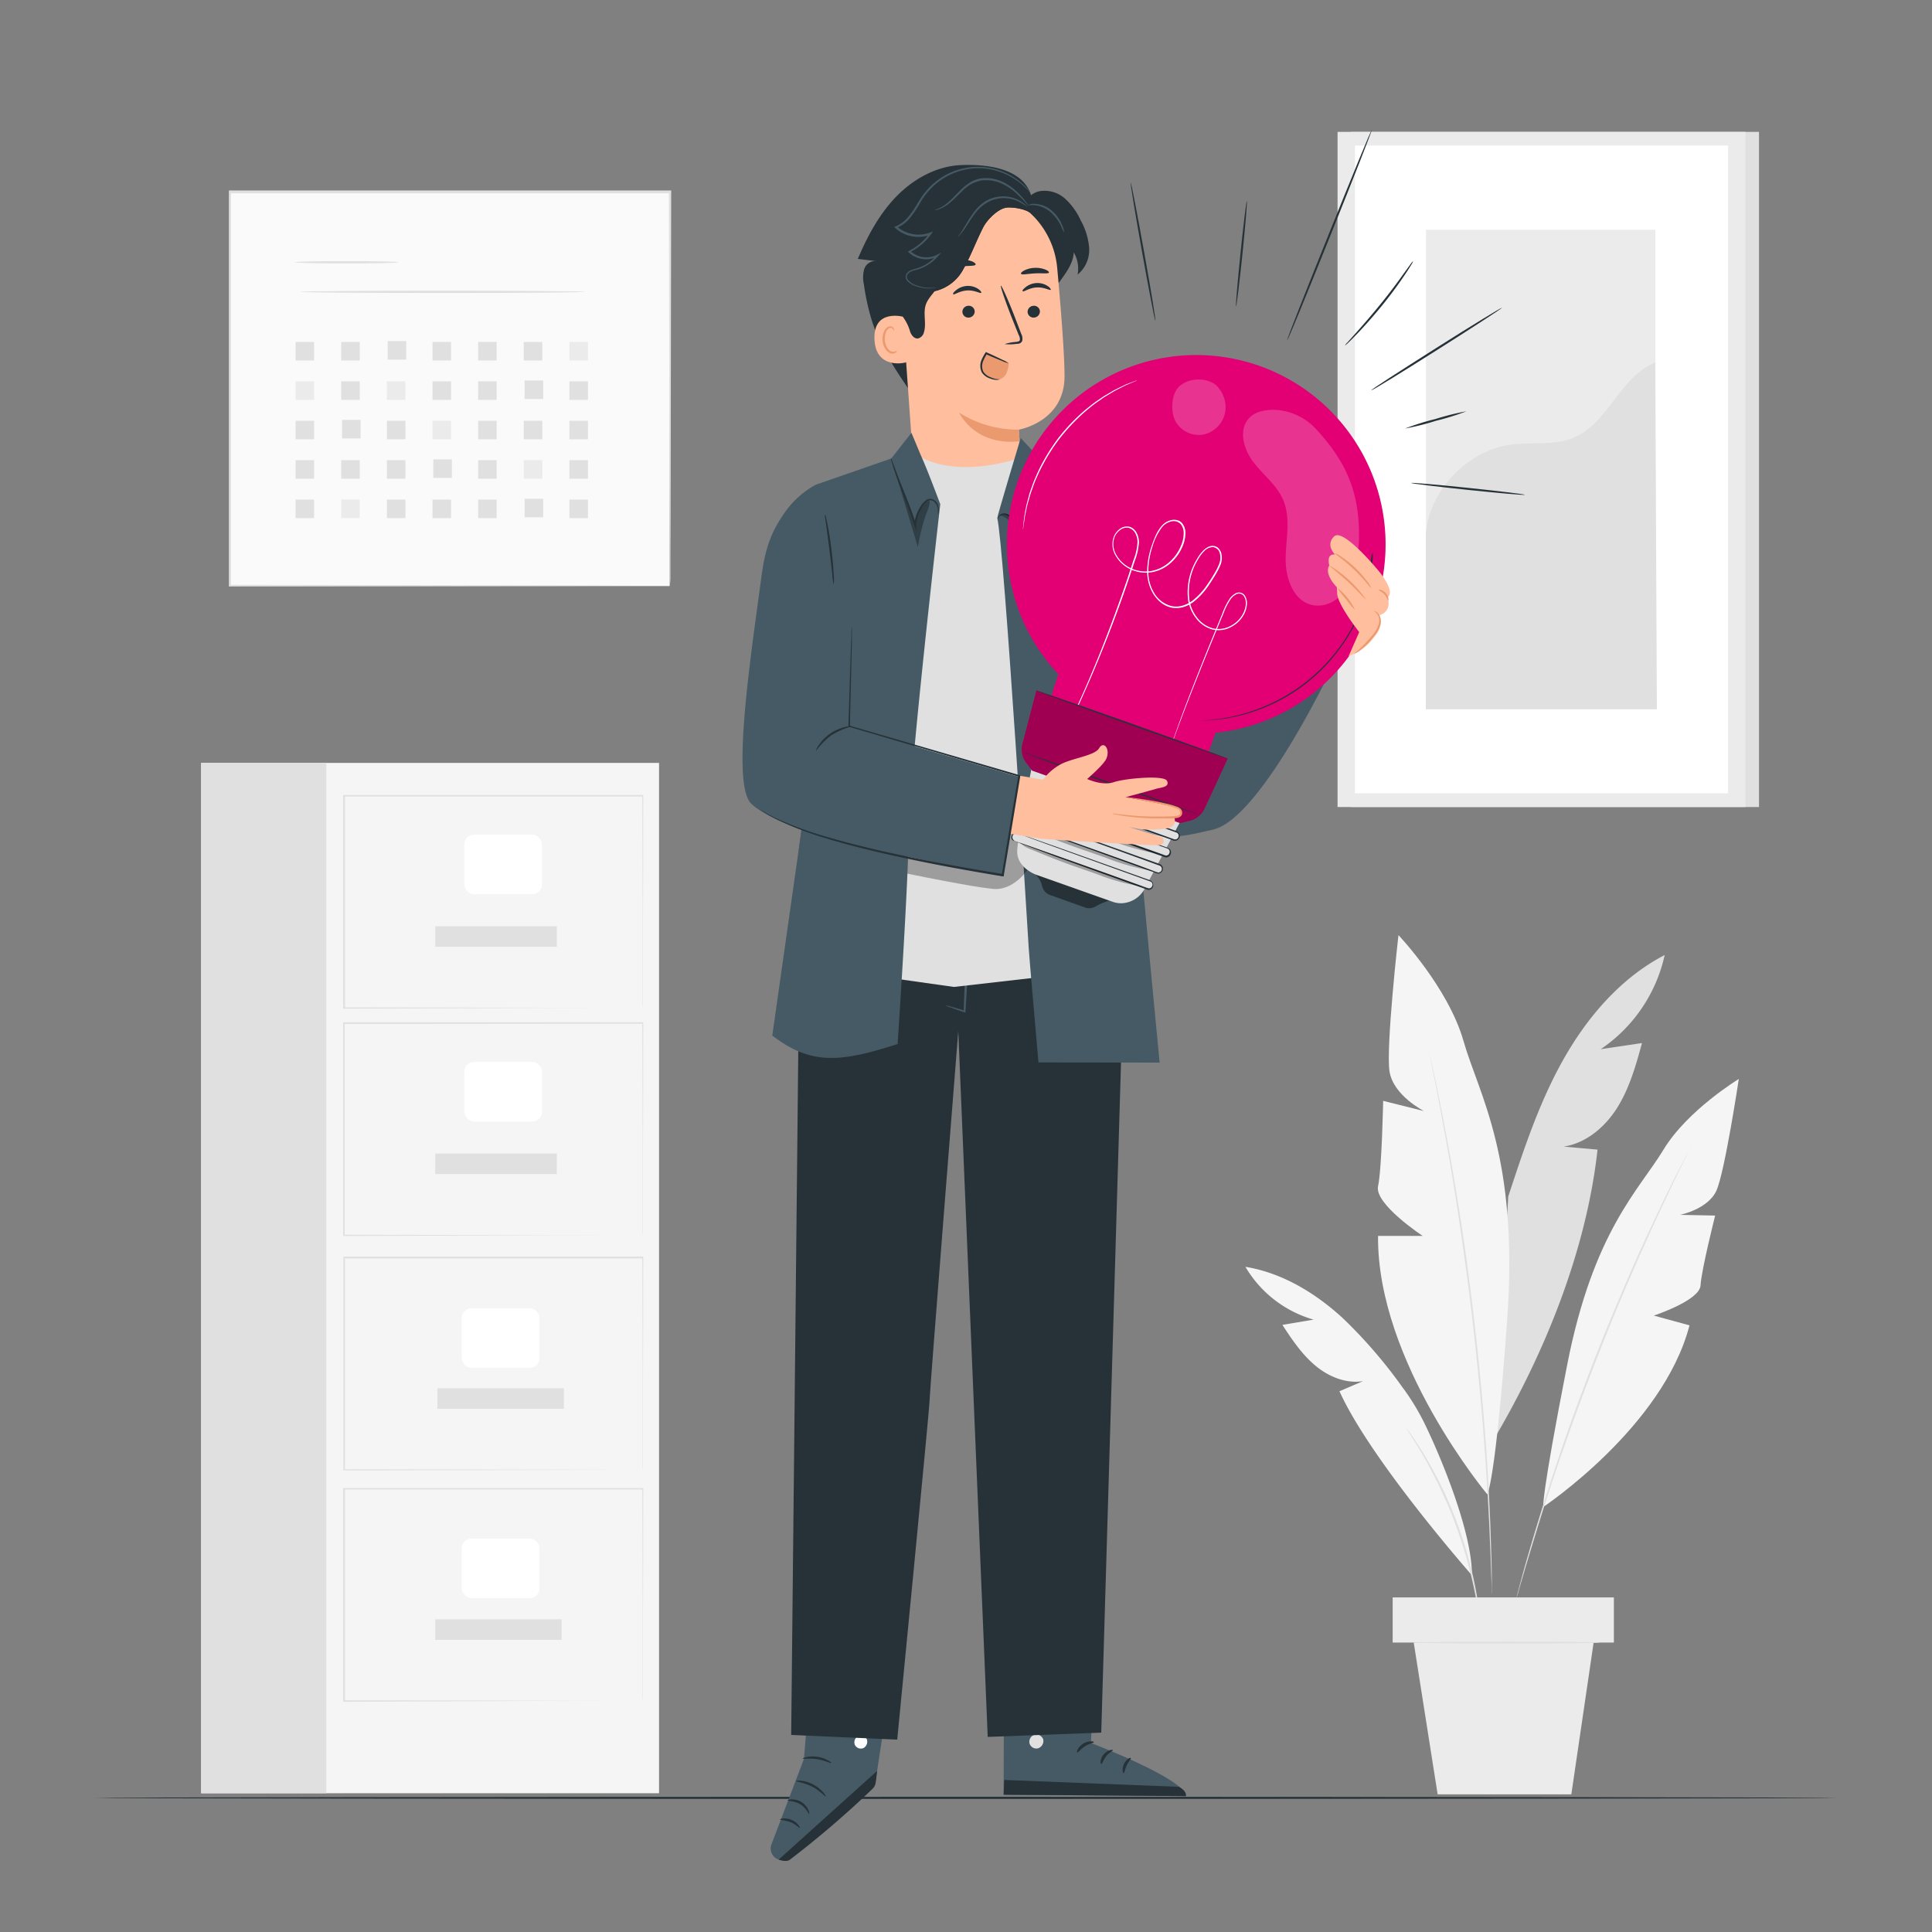 <svg xmlns="http://www.w3.org/2000/svg" viewBox="0 0 500 500"><rect x="0" y="0" width="500" height="500" fill="#808080" stroke="none"/><g id="freepik--background-complete--inject-93"><path d="M430.82,247.16c-11.32,5.87-20,16-26.24,27.07s-10.26,23.31-14.25,35.42l-3.48,62.44c13.17-22.4,23.74-48.74,26.59-74.57l-8.76-.78c5.87-.9,10.81-5.15,13.94-10.2s4.76-10.87,6.33-16.6l-10.69,1.59A39.68,39.68,0,0,0,430.82,247.16Z" style="fill:#e0e0e0"></path><path d="M384.9,386.72s-28.59-34.21-28.26-66.87h11.55S355.65,311.6,356.64,307s1.32-22.1,1.32-22.1l10.56,2.64s-7.92-4-8.91-10.23,2.31-35.3,2.31-35.3,12.87,13.53,16.83,27.39,14.35,30,11.3,72.24S384.9,386.72,384.9,386.72Z" style="fill:#f5f5f5"></path><path d="M399.39,390s31-20.63,37.85-47L428,340.47s11.89-3.89,12.1-7.82,3.78-18.06,3.78-18.06l-9.07-.19s7.23-1.45,9.4-6.27S450,279.24,450,279.24s-13.31,8.06-19.52,18.34-18.11,21-24.89,55.61S399.39,390,399.39,390Z" style="fill:#f5f5f5"></path><path d="M369.73,271.82a2.2,2.2,0,0,1,.1.36c.06.26.15.61.25,1.05.21,1,.52,2.32.91,4.06s.85,3.93,1.35,6.44,1.1,5.38,1.68,8.56c1.22,6.34,2.52,13.92,3.85,22.36s2.57,17.75,3.71,27.54,2,19.15,2.67,27.67,1.1,16.19,1.36,22.65c.16,3.23.23,6.15.31,8.71s.14,4.77.15,6.58,0,3.18.05,4.16V413a2.53,2.53,0,0,1,0,.37,2,2,0,0,1,0-.37c0-.27,0-.62-.05-1.08,0-1-.08-2.37-.14-4.15s-.12-4-.24-6.58-.21-5.48-.39-8.7c-.3-6.45-.82-14.12-1.47-22.64s-1.58-17.85-2.7-27.64-2.42-19.08-3.68-27.53-2.55-16-3.73-22.37c-.56-3.18-1.12-6-1.6-8.56s-.91-4.69-1.27-6.46-.62-3.11-.81-4.08c-.09-.44-.15-.8-.2-1.06A2,2,0,0,1,369.73,271.82Z" style="fill:#e0e0e0"></path><path d="M380.93,407.67S354.77,378,346.65,360.05l6.13-2.62c-4.44.74-9-1.17-12.44-4.07s-6-6.72-8.46-10.48l8.08-1.36a30.07,30.07,0,0,1-17.65-13.67c9.53,1.56,18.16,6.8,25.26,13.34a125.26,125.26,0,0,1,15.31,17.74,60.06,60.06,0,0,1,5.94,9.77C373.22,377.79,381,396.77,380.93,407.67Z" style="fill:#f5f5f5"></path><path d="M437.65,296.52a2.78,2.78,0,0,1-.12.3l-.41.86L435.53,301c-1.4,2.85-3.39,7-5.8,12.14s-5.18,11.31-8.17,18.19-6.1,14.53-9.23,22.61-5.92,15.85-8.38,22.94-4.52,13.54-6.19,19-3,9.83-3.88,12.88c-.44,1.5-.79,2.67-1,3.51-.12.37-.21.67-.29.91a1.2,1.2,0,0,1-.11.3,1.31,1.31,0,0,1,.06-.32l.23-.92c.23-.84.54-2,.95-3.54.81-3.07,2.08-7.49,3.72-12.93s3.68-11.88,6.09-19,5.22-14.89,8.34-23,6.3-15.71,9.28-22.61,5.82-13,8.28-18.16,4.49-9.24,6-12.07c.72-1.38,1.28-2.47,1.68-3.25.19-.34.33-.62.45-.83S437.64,296.51,437.65,296.52Z" style="fill:#e0e0e0"></path><path d="M383.15,420.39a2,2,0,0,1-.12-.54l-.26-1.58c-.1-.68-.22-1.52-.41-2.49s-.34-2.07-.6-3.28c-.47-2.43-1.14-5.3-2-8.46s-2-6.57-3.29-10.11-2.8-6.82-4.22-9.76-2.83-5.53-4.08-7.67c-.61-1.08-1.21-2-1.72-2.86s-1-1.56-1.34-2.14l-.85-1.35a1.75,1.75,0,0,1-.26-.49,2.93,2.93,0,0,1,.35.43l.93,1.3c.41.56.89,1.26,1.42,2.09s1.16,1.76,1.78,2.83c1.3,2.12,2.73,4.71,4.21,7.65s2.92,6.24,4.26,9.79,2.41,7,3.27,10.17,1.47,6.06,1.9,8.51c.24,1.22.38,2.33.53,3.31s.25,1.81.32,2.5.12,1.17.16,1.59A2.15,2.15,0,0,1,383.15,420.39Z" style="fill:#e0e0e0"></path><rect x="360.42" y="413.41" width="57.25" height="11.68" style="fill:#ebebeb"></rect><polygon points="365.87 425.09 372.06 464.37 406.66 464.37 412.43 425.09 365.87 425.09" style="fill:#ebebeb"></polygon><path d="M414.15,425.09c0,.14-10.83.26-24.18.26s-24.19-.12-24.19-.26,10.83-.26,24.19-.26S414.15,424.94,414.15,425.09Z" style="fill:#e0e0e0"></path><rect x="52.06" y="197.44" width="118.5" height="266.65" style="fill:#f5f5f5"></rect><rect x="52.06" y="197.44" width="32.4" height="266.65" style="fill:#e0e0e0"></rect><path d="M166.31,260.88s0-.35,0-1,0-1.64,0-2.91c0-2.56,0-6.3,0-11.09,0-9.56,0-23.27-.09-39.93l.17.17-77.31,0h0l.2-.2c0,19.67,0,38.33,0,54.94L89,260.7l55.73.09,15.88,0,4.23,0h0l-4.19,0-15.84.05L89,261.06h-.19v-.18c0-16.61,0-35.27,0-54.94v-.2H89l77.31,0h.16v.16c0,16.7-.06,30.45-.08,40,0,4.76,0,8.49,0,11,0,1.26,0,2.22,0,2.89S166.31,260.88,166.31,260.88Z" style="fill:#e0e0e0"></path><rect x="112.64" y="239.71" width="31.47" height="5.32" style="fill:#e0e0e0"></rect><rect x="120.16" y="216.02" width="20.11" height="15.41" rx="2.49" style="fill:#fff"></rect><path d="M166.31,319.69s0-.35,0-1,0-1.64,0-2.91c0-2.56,0-6.3,0-11.08,0-9.56,0-23.28-.09-39.93l.17.16L89,265h0l.2-.2c0,19.66,0,38.33,0,54.93l-.18-.18,55.73.09,15.88,0,4.23,0H166l-1.07,0-4.19,0-15.84.05L89,319.88h-.19v-.19c0-16.6,0-35.27,0-54.93v-.21H89l77.31,0h.16v.17c0,16.7-.06,30.44-.08,40,0,4.77,0,8.5,0,11,0,1.25,0,2.22,0,2.88S166.31,319.69,166.31,319.69Z" style="fill:#e0e0e0"></path><rect x="112.64" y="298.53" width="31.47" height="5.32" style="fill:#e0e0e0"></rect><rect x="120.16" y="274.83" width="20.11" height="15.41" rx="2.49" style="fill:#fff"></rect><path d="M166.31,380.45s0-.35,0-1,0-1.64,0-2.91c0-2.56,0-6.3,0-11.09,0-9.56,0-23.27-.09-39.93l.17.17-77.31,0h0l.2-.21c0,19.67,0,38.33,0,54.94l-.18-.18,55.73.09,15.88.05,4.23,0h0l-4.19,0-15.84.05-55.85.1h-.19v-.19c0-16.61,0-35.27,0-54.94v-.2H89l77.31,0h.16v.16c0,16.7-.06,30.45-.08,40,0,4.76,0,8.49,0,11,0,1.26,0,2.22,0,2.89S166.31,380.45,166.31,380.45Z" style="fill:#e0e0e0"></path><rect x="113.21" y="359.28" width="32.71" height="5.32" style="fill:#e0e0e0"></rect><rect x="119.51" y="338.58" width="20.11" height="15.41" rx="2.49" style="fill:#fff"></rect><path d="M166.31,440.24s0-.34,0-1,0-1.64,0-2.91c0-2.56,0-6.3,0-11.08,0-9.56,0-23.28-.09-39.93l.17.16-77.31,0h0l.2-.2c0,19.66,0,38.33,0,54.93l-.18-.18,55.73.09,15.88.05,4.23,0H166l-1.07,0-4.19,0-15.84,0L89,440.43h-.19v-.19c0-16.6,0-35.27,0-54.93v-.21H89l77.31,0h.16v.17c0,16.7-.06,30.45-.08,40,0,4.77,0,8.5,0,11.05,0,1.25,0,2.22,0,2.88S166.31,440.24,166.31,440.24Z" style="fill:#e0e0e0"></path><rect x="112.64" y="419.08" width="32.71" height="5.32" style="fill:#e0e0e0"></rect><rect x="119.51" y="398.18" width="20.11" height="15.41" rx="2.49" style="fill:#fff"></rect><rect x="59.4" y="49.77" width="113.9" height="101.9" style="fill:#fafafa"></rect><path d="M173.3,151.67s0-.65,0-1.89,0-3.08,0-5.46c0-4.78,0-11.78-.06-20.68,0-17.81-.08-43.25-.14-73.87l.26.26-113.89,0h0l.31-.31c0,37.07,0,72,0,101.9l-.27-.27,82.38.14,23.24.07,6.15,0,1.59,0h.54l-.51,0h-1.56l-6.1,0-23.18.08-82.55.13h-.27v-.27c0-29.94,0-64.83,0-101.9v-.3h.31l113.89,0h.26v.26c-.05,30.69-.1,56.19-.13,74,0,8.88-.05,15.86-.07,20.63,0,2.36,0,4.17,0,5.41S173.3,151.67,173.3,151.67Z" style="fill:#e0e0e0"></path><path d="M103.08,67.88c0,.17-6,.3-13.39.3s-13.39-.13-13.39-.3,6-.31,13.39-.31S103.08,67.71,103.08,67.88Z" style="fill:#e0e0e0"></path><path d="M151.34,75.53c0,.17-16.47.3-36.79.3s-36.78-.13-36.78-.3,16.46-.31,36.78-.31S151.34,75.36,151.34,75.53Z" style="fill:#e0e0e0"></path><rect x="76.49" y="88.49" width="4.8" height="4.8" style="fill:#e0e0e0"></rect><rect x="88.3" y="88.49" width="4.8" height="4.8" style="fill:#e0e0e0"></rect><rect x="100.33" y="88.27" width="4.8" height="4.8" style="fill:#e0e0e0"></rect><rect x="111.93" y="88.49" width="4.8" height="4.8" style="fill:#e0e0e0"></rect><rect x="123.74" y="88.49" width="4.8" height="4.8" style="fill:#e0e0e0"></rect><rect x="135.55" y="88.49" width="4.8" height="4.8" style="fill:#e0e0e0"></rect><rect x="147.36" y="88.49" width="4.8" height="4.8" style="fill:#ebebeb"></rect><rect x="76.49" y="98.69" width="4.8" height="4.8" style="fill:#ebebeb"></rect><rect x="88.3" y="98.69" width="4.8" height="4.8" style="fill:#e0e0e0"></rect><rect x="100.12" y="98.69" width="4.8" height="4.8" style="fill:#ebebeb"></rect><rect x="111.93" y="98.69" width="4.8" height="4.8" style="fill:#e0e0e0"></rect><rect x="123.74" y="98.69" width="4.8" height="4.8" style="fill:#e0e0e0"></rect><rect x="135.77" y="98.47" width="4.8" height="4.8" style="fill:#e0e0e0"></rect><rect x="147.36" y="98.69" width="4.8" height="4.8" style="fill:#e0e0e0"></rect><rect x="76.49" y="108.89" width="4.8" height="4.8" style="fill:#e0e0e0"></rect><rect x="88.52" y="108.67" width="4.8" height="4.8" style="fill:#e0e0e0"></rect><rect x="100.12" y="108.89" width="4.8" height="4.8" style="fill:#e0e0e0"></rect><rect x="111.93" y="108.89" width="4.8" height="4.8" style="fill:#ebebeb"></rect><rect x="123.74" y="108.89" width="4.8" height="4.8" style="fill:#e0e0e0"></rect><rect x="135.55" y="108.89" width="4.8" height="4.8" style="fill:#e0e0e0"></rect><rect x="147.36" y="108.89" width="4.8" height="4.8" style="fill:#e0e0e0"></rect><rect x="76.49" y="119.09" width="4.8" height="4.8" style="fill:#e0e0e0"></rect><rect x="88.3" y="119.09" width="4.8" height="4.8" style="fill:#e0e0e0"></rect><rect x="100.12" y="119.09" width="4.8" height="4.8" style="fill:#e0e0e0"></rect><rect x="112.15" y="118.88" width="4.8" height="4.8" style="fill:#e0e0e0"></rect><rect x="123.74" y="119.09" width="4.8" height="4.8" style="fill:#e0e0e0"></rect><rect x="135.55" y="119.09" width="4.8" height="4.8" style="fill:#ebebeb"></rect><rect x="147.36" y="119.09" width="4.8" height="4.8" style="fill:#e0e0e0"></rect><rect x="76.49" y="129.29" width="4.8" height="4.8" style="fill:#e0e0e0"></rect><rect x="88.3" y="129.29" width="4.8" height="4.8" style="fill:#ebebeb"></rect><rect x="100.12" y="129.29" width="4.8" height="4.8" style="fill:#e0e0e0"></rect><rect x="111.93" y="129.29" width="4.8" height="4.8" style="fill:#e0e0e0"></rect><rect x="123.74" y="129.29" width="4.8" height="4.8" style="fill:#e0e0e0"></rect><rect x="135.77" y="129.08" width="4.8" height="4.8" style="fill:#e0e0e0"></rect><rect x="147.36" y="129.29" width="4.8" height="4.8" style="fill:#e0e0e0"></rect><rect x="349.67" y="34.13" width="105.56" height="174.73" style="fill:#e0e0e0"></rect><rect x="346.16" y="34.13" width="105.56" height="174.73" style="fill:#ebebeb"></rect><rect x="350.66" y="37.67" width="96.57" height="167.64" style="fill:#fff"></rect><rect x="369.04" y="59.46" width="59.38" height="124.07" style="fill:#ebebeb"></rect><path d="M369,139.62c-.14-11.59,10.29-22.9,21.76-24.52,5.48-.77,11.29.32,16.4-1.78,9.13-3.74,12-15.87,21.22-19.47l.42,89.68H369Z" style="fill:#e0e0e0"></path></g><g id="freepik--Floor--inject-93"><path d="M475.45,465.3c0,.14-100.94.26-225.44.26s-225.46-.12-225.46-.26S125.47,465,250,465,475.45,465.16,475.45,465.3Z" style="fill:#263238"></path></g><g id="freepik--Character--inject-93"><path d="M210.44,426.56l-2.39,28.68-8.42,22.15a3,3,0,0,0,1.89,3.87h0a3,3,0,0,0,2.66-.48c4.81-3.73,22.16-17.42,22.36-19.21.25-2.31,4.67-30.51,4.67-30.51Z" style="fill:#455a64"></path><path d="M201.52,481.26,227,458.31l-.25,2.12c-.17,1.16-.19,1.79-.95,2.52a248.7,248.7,0,0,1-21.36,18.32c-.78.6-2,.3-2.93,0Z" style="fill:#263238"></path><path d="M222,449.36a1.78,1.78,0,0,0-.73,2.27,1.72,1.72,0,0,0,2.24.74,1.88,1.88,0,0,0,.76-2.4,1.78,1.78,0,0,0-2.42-.52" style="fill:#fff"></path><path d="M209.39,469.45c-.17.06-.65-1.51-2.27-2.49s-3.21-.8-3.23-1,.37-.26,1.05-.28a4.56,4.56,0,0,1,2.52.72,4.66,4.66,0,0,1,1.74,2C209.47,469,209.47,469.43,209.39,469.45Z" style="fill:#263238"></path><path d="M207,473.07c-.15.11-1-.92-2.41-1.5a22.41,22.41,0,0,0-2.75-.66c-.07-.16,1.37-.62,3,.07S207.11,473,207,473.07Z" style="fill:#263238"></path><path d="M213.71,464.94c-.15.12-1.4-1.47-3.55-2.57s-4.16-1.25-4.15-1.44,2.14-.33,4.44.88S213.86,464.87,213.71,464.94Z" style="fill:#263238"></path><path d="M215.16,456.28c-.09.16-1.6-.67-3.65-1s-3.73,0-3.78-.15,1.67-.81,3.87-.47S215.27,456.16,215.16,456.28Z" style="fill:#263238"></path><path d="M216.08,447.88c-.11.15-1.6-1-3.78-1.1s-3.82.72-3.9.55.31-.39,1-.71a6.48,6.48,0,0,1,5.77.42C215.83,447.44,216.13,447.82,216.08,447.88Z" style="fill:#263238"></path><path d="M212.52,445.18a2.43,2.43,0,0,1,.07-1.08,7.58,7.58,0,0,1,1.17-2.75,3.31,3.31,0,0,1,1.6-1.44,1.19,1.19,0,0,1,1.3.4,2,2,0,0,1,.31,1.34,4.16,4.16,0,0,1-4,3.45,4.85,4.85,0,0,1-4.46-3,1.72,1.72,0,0,1,.07-1.4,1.17,1.17,0,0,1,1.28-.48,4.09,4.09,0,0,1,1.78,1.18,8.6,8.6,0,0,1,1.72,2.43,2.46,2.46,0,0,1,.33,1,13.17,13.17,0,0,0-2.36-3.15,3.85,3.85,0,0,0-1.58-1,.61.61,0,0,0-.69.26,1.13,1.13,0,0,0,0,.92,4.3,4.3,0,0,0,3.89,2.57,3.61,3.61,0,0,0,3.47-2.88,1.37,1.37,0,0,0-.18-.94.63.63,0,0,0-.71-.23,3,3,0,0,0-1.38,1.19A11,11,0,0,0,212.52,445.18Z" style="fill:#263238"></path><path d="M283.4,426.8l-1.06,24.29s24.33,9.24,24.57,13.75l-47.17-.37.1-37.91Z" style="fill:#455a64"></path><path d="M267.77,448.94a1.91,1.91,0,0,0-1.35,2.18,1.85,1.85,0,0,0,2.16,1.36,2,2,0,0,0,1.41-2.32,1.92,1.92,0,0,0-2.4-1.17" style="fill:#e0e0e0"></path><path d="M259.74,464.47l.16-3.82,45.17,1.78s2.09.93,1.84,2.41Z" style="fill:#263238"></path><path d="M283.1,450.86c0,.23-1.16.33-2.3,1.06s-1.75,1.69-2,1.6.14-1.42,1.54-2.28S283.16,450.65,283.1,450.86Z" style="fill:#263238"></path><path d="M288,452.94c0,.23-1,.61-1.74,1.58s-1,2-1.26,2-.36-1.31.64-2.5S288,452.72,288,452.94Z" style="fill:#263238"></path><path d="M290.8,458.89c-.21,0-.52-1.11.08-2.37s1.68-1.75,1.78-1.55-.58.86-1.06,1.9S291,458.87,290.8,458.89Z" style="fill:#263238"></path><path d="M282.73,445.3c-.1.21-1.15-.12-2.45,0s-2.32.48-2.44.28.86-1,2.4-1.08S282.85,445.12,282.73,445.3Z" style="fill:#263238"></path><path d="M291,244.25c0,1.51-6,204.15-6,204.15l-29.38,1.11L248,266.84s-7.44,93.77-7.44,95.79-8.36,87.59-8.36,87.59L204.76,449l2-193,3.57-27.68,77.93.79Z" style="fill:#263238"></path><path d="M244.74,260.21a5.54,5.54,0,0,0,1.28.53c.83.31,2,.73,3.55,1.24l.29.1,0-.3c.18-2.52.37-5.9.56-9.59.2-4,.35-7.64.42-10.27,0-1.31.06-2.37.06-3.11a3.58,3.58,0,0,0-.07-1.14,4.37,4.37,0,0,0-.18,1.13c-.07.73-.16,1.79-.25,3.1-.19,2.63-.4,6.25-.6,10.26-.19,3.7-.33,7.07-.4,9.6l.3-.2c-1.52-.46-2.76-.82-3.62-1.05A5,5,0,0,0,244.74,260.21Z" style="fill:#455a64"></path><path d="M247.13,238.4s-.1-.16-.42-.27a1.89,1.89,0,0,0-1.39.12,1.74,1.74,0,0,0-1,1.72,2.1,2.1,0,0,0,1.67,1.86,2.31,2.31,0,0,0,2.32-1.05,1.86,1.86,0,0,0,0-2,2.06,2.06,0,0,0-1-.87c-.31-.11-.5-.1-.5-.06s.71.24,1.15,1.12a1.49,1.49,0,0,1-.08,1.52,1.76,1.76,0,0,1-1.7.75,1.6,1.6,0,0,1-1.23-1.33,1.31,1.31,0,0,1,.69-1.3A2.47,2.47,0,0,1,247.13,238.4Z" style="fill:#455a64"></path><path d="M232.68,240.55c.17,0,.41-.89.53-2s.08-2.07-.09-2.09-.41.9-.53,2S232.5,240.54,232.68,240.55Z" style="fill:#455a64"></path><path d="M230.49,240.34c.17,0,.32-1,.32-2.16s-.12-2.16-.3-2.16-.31,1-.32,2.16S230.32,240.34,230.49,240.34Z" style="fill:#455a64"></path><path d="M268.45,241.79a5.16,5.16,0,0,0,.59-2.43,5.22,5.22,0,0,0,0-2.5,5.24,5.24,0,0,0-.6,2.43A5.29,5.29,0,0,0,268.45,241.79Z" style="fill:#455a64"></path><path d="M265.8,242c.16.06.71-1.05.77-2.55s-.39-2.65-.55-2.6a13.74,13.74,0,0,0-.07,2.58A13.23,13.23,0,0,0,265.8,242Z" style="fill:#455a64"></path><path d="M275.76,239.19a2.76,2.76,0,0,0,.11.92,16.46,16.46,0,0,0,.63,2.46,25.91,25.91,0,0,0,3.9,7.47,27.38,27.38,0,0,0,6.15,6,19.81,19.81,0,0,0,2.24,1.38,3.86,3.86,0,0,0,.88.4c.05-.09-1.14-.76-2.88-2.07a30.91,30.91,0,0,1-5.93-6,29.36,29.36,0,0,1-4-7.28C276.14,240.46,275.86,239.17,275.76,239.19Z" style="fill:#455a64"></path><path d="M207.68,253.32a3,3,0,0,0,.95.15,15.15,15.15,0,0,0,2.64-.05,17.34,17.34,0,0,0,8.06-3,16.1,16.1,0,0,0,5.38-6.45,12.74,12.74,0,0,0,.82-2.38,2.26,2.26,0,0,0,.13-.91c-.1,0-.36,1.26-1.31,3.13A17.06,17.06,0,0,1,219,250a18.44,18.44,0,0,1-7.78,3C209.05,253.36,207.68,253.22,207.68,253.32Z" style="fill:#455a64"></path><path d="M279.67,57a17.25,17.25,0,0,0-4-5.56,8,8,0,0,0-6.38-2A5.28,5.28,0,0,0,264.87,54l-1.65.62c3.32,1.81,5.31,5.34,6.78,8.82s1.57,6.84,4,9.78c1.72-2.4,3.78-5,3.88-7.91a8.27,8.27,0,0,1,1,5.76,8.29,8.29,0,0,0,3-6.8A17.47,17.47,0,0,0,279.67,57Z" style="fill:#263238"></path><path d="M267,51.2c-1.78-7.81-11.84-8.74-18.26-8.48s-12.41,3.63-16.83,8.2S224.48,61.17,222,67l4.66.56a3,3,0,0,0-3,2.09,8,8,0,0,0-.09,3.9,59,59,0,0,0,2,9.21c2.47,7.86,7.33,14.76,12.11,21.52,1.13-6.16-.11-12.47-1.54-18.56-.5-2.16-1-4.47-.25-6.55A8.78,8.78,0,0,1,240,74.88c1.77-1,3.7-1.68,5.47-2.69a16.85,16.85,0,0,0,7.91-10.48Z" style="fill:#263238"></path><path d="M233.06,73.32,236.37,120c.57,7.94,3,19.48,15.52,18h0c10.76-2.08,12.78-12.6,12.25-20-.26-3.52-.46-6.45-.46-6.81,0,0,11.8-2,11.82-13.78,0-5.71-.93-17.48-1.9-28.11a22,22,0,0,0-22.16-20H250.3C238,50.16,231.87,61.07,233.06,73.32Z" style="fill:#ffbe9d"></path><path d="M263.68,111.19a28.5,28.5,0,0,1-15.44-4.39s3.85,8.6,15.63,7.41Z" style="fill:#eb996e"></path><path d="M253.94,75.78c-.21.26-1.66-.72-3.63-.61s-3.36,1.2-3.58,1,.09-.56.69-1.06A4.91,4.91,0,0,1,250.28,74a4.75,4.75,0,0,1,2.9.79C253.82,75.24,254.05,75.67,253.94,75.78Z" style="fill:#263238"></path><path d="M252.25,80.56a1.6,1.6,0,0,1-1.52,1.63,1.53,1.53,0,0,1-1.66-1.43,1.58,1.58,0,0,1,1.52-1.62A1.52,1.52,0,0,1,252.25,80.56Z" style="fill:#263238"></path><path d="M260,89.05a12.16,12.16,0,0,1,2.94-.56c.47-.06.9-.15,1-.47a2.32,2.32,0,0,0-.32-1.37l-1.41-3.52c-2-5-3.38-9.13-3.18-9.2s2,3.92,3.91,8.92l1.35,3.54a2.7,2.7,0,0,1,.26,1.82,1.19,1.19,0,0,1-.75.69A3,3,0,0,1,263,89,12.08,12.08,0,0,1,260,89.05Z" style="fill:#263238"></path><path d="M252.49,68.46c-.16.45-1.76.26-3.63.51s-3.4.8-3.65.4c-.11-.19.15-.62.76-1.06a6.15,6.15,0,0,1,5.54-.69C252.2,67.9,252.55,68.25,252.49,68.46Z" style="fill:#263238"></path><path d="M271.46,70.54c-.17.38-1.74.11-3.6.21s-3.39.46-3.62.11c-.1-.17.18-.52.81-.85a6.4,6.4,0,0,1,2.71-.69,6.84,6.84,0,0,1,2.79.45C271.22,70.05,271.54,70.37,271.46,70.54Z" style="fill:#263238"></path><path d="M234.11,82.06c-.2-.08-8.14-2.31-7.8,5.76s8.38,6.07,8.39,5.84S234.11,82.06,234.11,82.06Z" style="fill:#ffbe9d"></path><path d="M232.1,90.7s-.14.11-.37.23a1.44,1.44,0,0,1-1,.06c-.87-.27-1.64-1.6-1.74-3a4.6,4.6,0,0,1,.3-2,1.67,1.67,0,0,1,1-1.13.72.72,0,0,1,.84.35c.12.22.08.39.12.4s.17-.14.09-.47a1,1,0,0,0-.34-.5,1.09,1.09,0,0,0-.79-.17,2,2,0,0,0-1.41,1.32,4.66,4.66,0,0,0-.4,2.27c.12,1.62,1,3.11,2.2,3.4a1.53,1.53,0,0,0,1.28-.27C232.09,90.9,232.13,90.72,232.1,90.7Z" style="fill:#eb996e"></path><path d="M271.93,75c-.22.25-1.66-.72-3.63-.61s-3.36,1.2-3.59,1,.1-.56.7-1.06a5,5,0,0,1,2.85-1.08,4.78,4.78,0,0,1,2.91.8C271.8,74.48,272,74.91,271.93,75Z" style="fill:#263238"></path><path d="M269.13,80.56a1.62,1.62,0,0,1-1.53,1.63,1.54,1.54,0,0,1-1.66-1.43,1.59,1.59,0,0,1,1.52-1.62A1.53,1.53,0,0,1,269.13,80.56Z" style="fill:#263238"></path><path d="M267.3,55.33c1.27-4.93-2.8-7.18-7.06-10a12.65,12.65,0,0,0-14.31.53c-2.12,1.64-3.64,3.9-5.48,5.83s-4.28,3.6-6.94,3.48a9.54,9.54,0,0,0,10.75,1.63,24,24,0,0,1-11.44,7.69,8.69,8.69,0,0,0,11-1.72A24.24,24.24,0,0,1,238.09,73c-.46.49-1,1.11-.77,1.74s1,.85,1.7.88A11.16,11.16,0,0,0,249,70.21c2.14-3.7,3.54-7.63,5.48-11.43.93-1.81,3.91-5,6.32-5.08,2-.08,5.83.57,6.77,2.34" style="fill:#263238"></path><path d="M249,51.13a2.38,2.38,0,0,0-1.73-.91c-4.46-.72-8.93,2-11.45,5.75s-3.45,8.32-4,12.8c-.46,3.63-.71,7.42.51,10.87L233.67,82a12.11,12.11,0,0,1,1.8,3.59c.26,1,1.08,2.15,2.14,2a2.17,2.17,0,0,0,1.52-1.65c.68-2.29-.29-4.84.47-7.09.52-1.52,1.73-2.66,2.66-4A23.5,23.5,0,0,0,245.38,67L249,53.23A2.73,2.73,0,0,0,249,51.13Z" style="fill:#263238"></path><path d="M267.3,55.33c1.27-4.93-2.8-7.18-7.06-10a12.65,12.65,0,0,0-14.31.53c-2.12,1.64-3.64,3.9-5.48,5.83s-4.28,3.6-6.94,3.48a9.54,9.54,0,0,0,10.75,1.63,24,24,0,0,1-11.44,7.69,8.69,8.69,0,0,0,11-1.72A24.24,24.24,0,0,1,238.09,73c-.46.49-1,1.11-.77,1.74s1,.85,1.7.88A11.16,11.16,0,0,0,249,70.21c2.14-3.7,3.54-7.63,5.48-11.43.93-1.81,3.91-5,6.32-5.08,2-.08,5.83.57,6.77,2.34" style="fill:#263238"></path><path d="M241.83,54.38s.4-.13,1.07-.41a10.39,10.39,0,0,0,2.59-1.71c1-.85,2-2,3.32-3.28a13,13,0,0,1,2.2-1.74,7.48,7.48,0,0,1,2.85-1.06,9.88,9.88,0,0,1,5.71.93,14.54,14.54,0,0,1,3.84,2.75,21.84,21.84,0,0,1,2.1,2.38,4.83,4.83,0,0,1,.66,1c-.08.06-1.07-1.27-3-3.08a15.13,15.13,0,0,0-3.79-2.59,9.74,9.74,0,0,0-5.44-.85,9.08,9.08,0,0,0-4.81,2.64c-1.27,1.19-2.35,2.38-3.41,3.22A9.27,9.27,0,0,1,243,54.15,2.87,2.87,0,0,1,241.83,54.38Z" style="fill:#455a64"></path><path d="M247.93,61.26c-.05,0,.78-1,1.84-2.84.54-.89,1.16-2,2-3.12A11,11,0,0,1,255,52.1a9.1,9.1,0,0,1,4.4-1.28,8.76,8.76,0,0,1,3.67.71,8.23,8.23,0,0,1,2.13,1.32c.45.39.65.65.63.68a13.88,13.88,0,0,0-2.9-1.67,8.71,8.71,0,0,0-7.67.68,11.14,11.14,0,0,0-3.15,3c-.81,1.11-1.45,2.17-2,3a19.66,19.66,0,0,1-1.48,2C248.2,61.07,248,61.28,247.93,61.26Z" style="fill:#455a64"></path><path d="M275.4,60.15a13.44,13.44,0,0,1-.84-1.7,11.33,11.33,0,0,0-2.69-3.56,7.7,7.7,0,0,0-4-1.78c-1.14-.12-1.86.07-1.87,0a3.22,3.22,0,0,1,1.9-.34,7.17,7.17,0,0,1,4.31,1.74,10,10,0,0,1,2.69,3.8A4.87,4.87,0,0,1,275.4,60.15Z" style="fill:#455a64"></path><path d="M242.38,74.41s-.11,0-.34.09a7.22,7.22,0,0,1-1,.13,9.81,9.81,0,0,1-3.86-.52,5.15,5.15,0,0,1-2.42-1.46,1.62,1.62,0,0,1-.25-1.65,2.38,2.38,0,0,1,1.39-1.12c.56-.23,1.17-.35,1.74-.55a12.14,12.14,0,0,0,1.74-.77A11.26,11.26,0,0,0,242.5,66l.26.32a6.54,6.54,0,0,1-7.59-1l-.23-.23.29-.14a14.77,14.77,0,0,0,5.35-4.6l.3.37a9,9,0,0,1-8.9-1.44L231.7,59l-.32-.27.4-.15A8.58,8.58,0,0,0,235.17,56a29.46,29.46,0,0,0,2.39-3.52A22.6,22.6,0,0,1,240,49.06a17.56,17.56,0,0,1,3-2.67,17.32,17.32,0,0,1,13.2-2.94,17.61,17.61,0,0,1,8.29,4A12,12,0,0,1,266.76,50a27.89,27.89,0,0,0-2.41-2.36,17.78,17.78,0,0,0-8.22-3.84,16.45,16.45,0,0,0-6.28.09,17.62,17.62,0,0,0-6.6,2.88,18.29,18.29,0,0,0-5.27,6,29.73,29.73,0,0,1-2.43,3.58A8.79,8.79,0,0,1,232,59l.08-.42.27.22a8.5,8.5,0,0,0,8.38,1.37l.78-.31-.48.68a15,15,0,0,1-5.55,4.73l.06-.37a6.12,6.12,0,0,0,7.05,1l1-.57-.75.89a11.54,11.54,0,0,1-3.28,2.66,11.26,11.26,0,0,1-1.8.78c-.61.2-1.2.32-1.73.53a2.1,2.1,0,0,0-1.23.93,1.3,1.3,0,0,0,.2,1.34,5,5,0,0,0,2.26,1.42,10.35,10.35,0,0,0,3.78.61C241.91,74.48,242.38,74.38,242.38,74.41Z" style="fill:#455a64"></path><path d="M261.06,94l-5.79-2.57a10,10,0,0,0-1.17,2.42,3.24,3.24,0,0,0,.3,2.59,4.14,4.14,0,0,0,2.09,1.42,3.71,3.71,0,0,0,2.19.31,2.88,2.88,0,0,0,1.83-1.68,8.49,8.49,0,0,0,.56-2.49" style="fill:#eb996e"></path><path d="M258.68,98.16s-.21.14-.64.16a4.73,4.73,0,0,1-1.78-.36,3.91,3.91,0,0,1-2.18-1.62,3.83,3.83,0,0,1,0-3.32,12.77,12.77,0,0,1,.94-1.73l.12-.19.19.09c1.66.75,3.1,1.43,4.11,1.93a7,7,0,0,1,1.58.87,7.26,7.26,0,0,1-1.71-.59c-1.05-.42-2.51-1-4.18-1.76l.31-.1a14.72,14.72,0,0,0-.89,1.67,3.46,3.46,0,0,0-.1,2.91,3.64,3.64,0,0,0,1.9,1.5,5.5,5.5,0,0,0,1.65.5C258.44,98.17,258.67,98.12,258.68,98.16Z" style="fill:#263238"></path><path d="M235.28,116.2s8.37,9.15,30.27,1.85l13.84,20.26,13.8,111.81-46.3,5.3-36.25-5.12,11.58-112Z" style="fill:#e0e0e0"></path><path d="M290.86,125.45s8,1.36,12.52,10.61S311,182.82,311,182.82l23.13-17.17L346,170.16s-19.25,41.49-32,44.52c-10.55,2.5-16.47,3.66-22.18-5.31s-9.85-73.31-9.85-73.31Z" style="fill:#455a64"></path><path d="M300.12,275s-6-61.68-5.68-62.42-.65-36.1,0-36.65-3.58-50.45-3.58-50.45l-22-6.79.29,0-5-5.32s-6.14,20.39-6.06,20.72c1.78,7,8.15,111.41,8.15,111.41,0,.74,2.51,29.46,2.51,29.46Z" style="fill:#455a64"></path><path d="M293.47,179.13a5.35,5.35,0,0,1-.75.58l-2.22,1.56-.05,0-.07,0-11.67-5.65-.13-.06v-.13c-.28-3.79-.6-8.09-.95-12.63-.3-4.26-.59-8.31-.85-11.94v-.21l.2,0a29.79,29.79,0,0,1,12.48.09,25.88,25.88,0,0,1,3.43,1,6.08,6.08,0,0,1,1.17.51,10.38,10.38,0,0,1-1.21-.36,31.87,31.87,0,0,0-3.45-.84,30.63,30.63,0,0,0-12.32.1l.19-.25c.27,3.63.58,7.67.9,11.93.32,4.54.63,8.84.9,12.63l-.13-.19,11.57,5.85h-.13l2.29-1.46A4.17,4.17,0,0,1,293.47,179.13Z" style="fill:#263238"></path><path d="M293.82,143.17a8,8,0,0,1,.16,1.49c.07,1,.14,2.37.2,4.09.12,3.46.15,8.24.12,13.51s-.05,10.05,0,13.5c0,1.65,0,3,0,4.09a8.23,8.23,0,0,1-.05,1.51,8,8,0,0,1-.16-1.5c-.07-1-.14-2.36-.2-4.09-.12-3.46-.15-8.24-.12-13.51s.05-10,0-13.5c0-1.65,0-3,0-4.09A8,8,0,0,1,293.82,143.17Z" style="fill:#263238"></path><path d="M269.17,118.7a6.43,6.43,0,0,1-.07,1.37c-.08.88-.21,2.15-.38,3.72-.36,3.13-.9,7.45-1.65,12.2-.26,1.71-.54,3.36-.82,4.89l-.13.73-.34-.66a46.57,46.57,0,0,0-2.5-4.29c-.41-.63-.81-1.21-1.19-1.75a6.8,6.8,0,0,0-1.15-1.34,1.79,1.79,0,0,0-1.25-.47,1.53,1.53,0,0,0-.92.43,1.16,1.16,0,0,0-.32.8s-.23-.38.19-.92a1.68,1.68,0,0,1,1-.55,2,2,0,0,1,1.48.46,6.69,6.69,0,0,1,1.26,1.37c.4.53.82,1.1,1.24,1.73a43.2,43.2,0,0,1,2.58,4.3l-.47.07.8-4.88c.75-4.75,1.34-9.06,1.8-12.17.22-1.48.4-2.72.55-3.69A6.76,6.76,0,0,1,269.17,118.7Z" style="fill:#263238"></path><g style="opacity:0.3"><path d="M265.84,140.52c-.36,1.48-.71,3-1.06,4.44q-1.59-4.43-3.17-8.86a6.19,6.19,0,0,0-.79-1.66,3.65,3.65,0,0,0-2.18-1,2.16,2.16,0,0,1,2.88.15C262.8,134.94,265.84,140.52,265.84,140.52Z"></path></g><g style="opacity:0.3"><path d="M294.28,179.46c2.75-9.87,2.18-22.23-.46-32.14Z"></path></g><path d="M293.87,156.62a13,13,0,0,1-2.41-.28c-1.47-.21-3.51-.45-5.78-.58s-4.32-.11-5.81-.07a12.48,12.48,0,0,1-2.42,0,9.87,9.87,0,0,1,2.4-.38,42.29,42.29,0,0,1,11.67.65A9.64,9.64,0,0,1,293.87,156.62Z" style="fill:#263238"></path><path d="M294.83,228.77a4.4,4.4,0,0,1-1-.46c-.63-.32-1.52-.82-2.6-1.45a94.86,94.86,0,0,1-8.2-5.45,93.57,93.57,0,0,1-7.59-6.26c-.93-.85-1.66-1.56-2.15-2.06a5,5,0,0,1-.73-.82,4,4,0,0,1,.87.67l2.25,1.94c1.91,1.62,4.59,3.83,7.67,6.11s6,4.2,8.07,5.55l2.51,1.6A4.11,4.11,0,0,1,294.83,228.77Z" style="fill:#263238"></path><path d="M208,210.31l-1.31,9.9s46.64,10.17,51.41,9.87,7.81-5,7.81-5l.76-5.32s28,1.58,29.21-1.72l-43.94-6.43L239,214Z" style="opacity:0.3"></path><path d="M263.42,124.47a49,49,0,1,1,51.14,65.16l-4.13,11.67L269.91,187s2.07-6.64,4-12.51A49,49,0,0,1,263.42,124.47Z" style="fill:#E20074"></path><path d="M276,189.09s.1-.18.28-.54l.78-1.62c.68-1.42,1.67-3.53,2.91-6.26,2.46-5.47,5.9-13.45,9.58-23.53.92-2.51,1.86-5.16,2.79-7.94.47-1.39.94-2.8,1.41-4.25a15.29,15.29,0,0,0,1-4.56,5.07,5.07,0,0,0-.53-2.37,3.14,3.14,0,0,0-1.83-1.67,3,3,0,0,0-2.47.46,4.61,4.61,0,0,0-1.64,2,5.72,5.72,0,0,0,.45,5,8.63,8.63,0,0,0,3.89,3.54,9.41,9.41,0,0,0,5.35.76,9.91,9.91,0,0,0,5-2.41,11.82,11.82,0,0,0,3.21-4.65,8.78,8.78,0,0,0,.6-2.84,4.06,4.06,0,0,0-.85-2.81,2.54,2.54,0,0,0-1.31-.79,3.25,3.25,0,0,0-1.52,0,4.67,4.67,0,0,0-2.53,1.58,10.27,10.27,0,0,0-1.56,2.57,29.29,29.29,0,0,0-1.05,2.8,20.22,20.22,0,0,0-1.06,6,11.19,11.19,0,0,0,1.45,5.94,9,9,0,0,0,2,2.37,6.87,6.87,0,0,0,2.77,1.37,6.5,6.5,0,0,0,3.07-.12,8.23,8.23,0,0,0,2.72-1.38,18.44,18.44,0,0,0,4-4.41c.56-.81,1.08-1.64,1.58-2.48a17.4,17.4,0,0,0,1.35-2.61,4.86,4.86,0,0,0,.26-2.92,3.11,3.11,0,0,0-.68-1.34,2.13,2.13,0,0,0-1.35-.69,2.54,2.54,0,0,0-1.46.3,5.05,5.05,0,0,0-1.17.86,9.77,9.77,0,0,0-1.69,2.28,16.49,16.49,0,0,0-2.27,10.56,10.5,10.5,0,0,0,2.14,4.82,7.85,7.85,0,0,0,4.27,2.82,6.78,6.78,0,0,0,4.9-.77,7.7,7.7,0,0,0,3.31-3.49,6.22,6.22,0,0,0,.6-2.31,3.54,3.54,0,0,0-.58-2.28,1.82,1.82,0,0,0-2.19-.59,4.32,4.32,0,0,0-1.71,1.48,17.91,17.91,0,0,0-1.91,3.88l-1.56,3.81c-4.08,9.92-7.23,18-9.3,23.63-1,2.81-1.81,5-2.32,6.51l-.57,1.7-.18.59s.08-.2.22-.58l.6-1.69c.53-1.48,1.32-3.68,2.38-6.48,2.11-5.61,5.29-13.68,9.4-23.59.51-1.24,1-2.5,1.58-3.8a17.31,17.31,0,0,1,1.88-3.81,4,4,0,0,1,1.6-1.39,1.53,1.53,0,0,1,1.85.5,3.22,3.22,0,0,1,.52,2.1,5.89,5.89,0,0,1-.58,2.19,7.4,7.4,0,0,1-3.19,3.36,6.52,6.52,0,0,1-4.68.73,7.55,7.55,0,0,1-4.09-2.72,10.09,10.09,0,0,1-2.06-4.67A16.11,16.11,0,0,1,310,144.86a9.59,9.59,0,0,1,1.63-2.2,3.12,3.12,0,0,1,2.36-1.07,2.15,2.15,0,0,1,1.74,1.77,4.48,4.48,0,0,1-.26,2.72,17.15,17.15,0,0,1-1.32,2.55c-.49.83-1,1.66-1.57,2.46a18.2,18.2,0,0,1-3.93,4.33,8.09,8.09,0,0,1-2.6,1.32,5.94,5.94,0,0,1-2.9.11,7.36,7.36,0,0,1-4.56-3.57,10.7,10.7,0,0,1-1.4-5.75,20.1,20.1,0,0,1,1-5.86,15.8,15.8,0,0,1,2.54-5.23,4.35,4.35,0,0,1,2.34-1.48,2.52,2.52,0,0,1,2.5.68,3.69,3.69,0,0,1,.76,2.57,8.16,8.16,0,0,1-.57,2.72,11.53,11.53,0,0,1-3.11,4.52,9.55,9.55,0,0,1-4.8,2.34,8.94,8.94,0,0,1-5.16-.73,8.26,8.26,0,0,1-3.75-3.4,5.42,5.42,0,0,1-.45-4.77,4.31,4.31,0,0,1,1.53-1.82,2.64,2.64,0,0,1,2.21-.43,2.9,2.9,0,0,1,1.66,1.51,4.82,4.82,0,0,1,.49,2.24,14.55,14.55,0,0,1-1,4.47c-.47,1.45-.94,2.87-1.39,4.26q-1.4,4.15-2.78,7.94c-3.64,10.08-7,18.07-9.46,23.55-1.22,2.74-2.19,4.86-2.85,6.29-.33.71-.58,1.26-.76,1.63Z" style="fill:#fff"></path><g id="freepik--2ggvdetif--inject-93"><path d="M287.43,233a14.74,14.74,0,0,0-3.85,1.56,3.21,3.21,0,0,1-2.8.29l-9-3.21a3.25,3.25,0,0,1-2.06-2.23,6,6,0,0,0-2.23-3.51Z" style="fill:#263238"></path></g><path d="M306.17,211.25c-.07.18-7.18,13.57-9.9,18.69a7.06,7.06,0,0,1-5.56,3.79,6.36,6.36,0,0,1-2.77-.35l-19.79-7s-5.18-1.83-4.89-6.35c.29-4.76,4-22.57,4-22.57Z" style="fill:#e0e0e0"></path><rect x="279.16" y="203.48" width="2.2" height="38.67" rx="1.04" transform="translate(-24.1 411.38) rotate(-70.27)" style="fill:#e0e0e0"></rect><path d="M262.67,217.67a1.25,1.25,0,0,1-.56-.55,1.1,1.1,0,0,1,0-.92,1,1,0,0,1,1-.59c1.88.64,4.64,1.7,8,2.92l26.58,9.59a.83.83,0,0,1,.55.61.85.85,0,0,1,0,.42,1.34,1.34,0,0,1-.18.4.86.86,0,0,1-.74.35,6.12,6.12,0,0,1-.91-.28l-3.73-1.34-7.07-2.53-12-4.25-8.08-2.84-2.21-.75-.57-.19-.2-.05.19.08.56.22,2.18.82,8,3,11.95,4.32,7.06,2.54,3.73,1.35.48.17a1.93,1.93,0,0,0,.54.14,1.24,1.24,0,0,0,1-.49,1.48,1.48,0,0,0,.24-.53,1.31,1.31,0,0,0,0-.59,1.22,1.22,0,0,0-.78-.87l-26.61-9.49c-3.42-1.19-6.15-2.2-8.11-2.81a1.08,1.08,0,0,0-1.13.68,1.14,1.14,0,0,0,0,1A1,1,0,0,0,262.67,217.67Z" style="fill:#263238"></path><rect x="280.74" y="198.25" width="2.2" height="40.22" rx="1.04" transform="translate(-18.86 409.91) rotate(-70.27)" style="fill:#e0e0e0"></rect><path d="M263.52,213a1.07,1.07,0,0,1-.57-.57,1.12,1.12,0,0,1,.07-.95,1,1,0,0,1,1.11-.51l8.35,3.05,27.61,10a.88.88,0,0,1,.56.64.82.82,0,0,1,0,.44,1.06,1.06,0,0,1-.21.41.87.87,0,0,1-.79.28c-.27-.07-.64-.22-1-.33L294.78,224l-7.34-2.62L275,216.94,266.61,214l-2.29-.79-.6-.19-.2-.06s.06,0,.19.09l.59.23,2.26.85,8.36,3.06,12.41,4.49,7.33,2.64,3.88,1.39a10.31,10.31,0,0,0,1,.35,1.23,1.23,0,0,0,1.11-.4,1.43,1.43,0,0,0,.28-.53,1.3,1.3,0,0,0,0-.62,1.2,1.2,0,0,0-.79-.9l-27.65-9.87c-3.54-1.25-6.4-2.26-8.4-2.94a1.09,1.09,0,0,0-1.23.59,1.18,1.18,0,0,0-.05,1A.92.92,0,0,0,263.52,213Z" style="fill:#263238"></path><rect x="282.32" y="193.3" width="2.2" height="41.2" rx="1.04" transform="translate(-13.62 408.45) rotate(-70.27)" style="fill:#e0e0e0"></rect><path d="M264.63,208.34a1.22,1.22,0,0,1-.57-.6,1.1,1.1,0,0,1,.09-1,1,1,0,0,1,1.16-.45l8.55,3.13,28.28,10.19a.91.91,0,0,1,.56.67,1.06,1.06,0,0,1-.27.85.87.87,0,0,1-.82.25c-.31-.1-.67-.24-1-.36l-4-1.42L289.12,217l-12.73-4.53-8.59-3-2.34-.81-.62-.2-.21,0,.2.09.6.23,2.32.87,8.56,3.13,12.7,4.59,7.51,2.71,4,1.43c.35.12.65.24,1,.36a1.25,1.25,0,0,0,1.17-.34,1.5,1.5,0,0,0,.3-.53,1.35,1.35,0,0,0,.06-.63,1.23,1.23,0,0,0-.79-.94L274,209.21l-8.6-3a1.12,1.12,0,0,0-1.29.53,1.2,1.2,0,0,0-.07,1.05A1,1,0,0,0,264.63,208.34Z" style="fill:#263238"></path><rect x="283.9" y="188.06" width="2.2" height="42.79" rx="1.04" transform="translate(-8.39 406.99) rotate(-70.27)" style="fill:#e0e0e0"></rect><path d="M265.46,203.62a1.16,1.16,0,0,1-.58-.62,1.13,1.13,0,0,1,.14-1,1,1,0,0,1,1.24-.36l8.87,3.25,29.33,10.57a.89.89,0,0,1,.57.7,1.08,1.08,0,0,1-.32.87.88.88,0,0,1-.88.16l-1.05-.37-4.12-1.48-7.79-2.79-13.21-4.69-8.91-3.14-2.43-.84-.64-.2a.63.63,0,0,0-.22-.06l.21.09.62.24,2.41.9,8.88,3.24,13.18,4.77,7.78,2.81,4.12,1.48,1,.38a1.25,1.25,0,0,0,1.59-.78,1.35,1.35,0,0,0,.08-.64,1.23,1.23,0,0,0-.8-1l-29.36-10.48-8.91-3.14a1.12,1.12,0,0,0-1.38.43,1.22,1.22,0,0,0-.12,1.08,1,1,0,0,0,.44.51A.59.59,0,0,0,265.46,203.62Z" style="fill:#263238"></path><path d="M317.72,196.3c-.13.36-4,8.73-6,13a5.72,5.72,0,0,1-3.84,3.13l-2.48.59-38.27-13.58-1.53-2a5.69,5.69,0,0,1-1-4.91l3.62-13.83Z" style="fill:#E20074"></path><g style="opacity:0.3"><path d="M295.85,229.48a53.48,53.48,0,0,1-11.72-3.16c-3.26-1.18-6.49-2.22-10-3.56-2.58-1-4.93-1.95-7.48-3a7.51,7.51,0,0,1-2.78-1.72Z"></path></g><g style="opacity:0.3"><path d="M298.8,225.49A61.42,61.42,0,0,1,286.19,222c-3.51-1.27-7-2.4-10.8-3.83-2.78-1.05-5.31-2.1-8.06-3.2a8.75,8.75,0,0,1-3-1.8Z"></path></g><g style="opacity:0.3"><path d="M300.37,221.07a61.42,61.42,0,0,1-12.61-3.47c-3.52-1.27-7-2.4-10.8-3.83-2.78-1.05-5.31-2.09-8.07-3.2a8.78,8.78,0,0,1-3-1.8Z"></path></g><g style="opacity:0.3"><path d="M301.94,216.65a61.24,61.24,0,0,1-12.61-3.47c-3.52-1.27-7-2.4-10.8-3.83-2.78-1-5.31-2.09-8.07-3.2a8.62,8.62,0,0,1-3-1.8Z"></path></g><path d="M310.43,186.48a3.55,3.55,0,0,0,.61,0c.39,0,1,0,1.73-.05a43.4,43.4,0,0,0,6.31-.84,45.11,45.11,0,0,0,9-2.85,45.12,45.12,0,0,0,18.08-14.12,45.64,45.64,0,0,0,4.95-8,43.9,43.9,0,0,0,2.34-5.92c.24-.72.36-1.29.47-1.67a4.84,4.84,0,0,0,.14-.59,2.52,2.52,0,0,0-.21.57c-.13.37-.27.94-.53,1.64a48.93,48.93,0,0,1-2.44,5.86,46,46,0,0,1-22.93,22,47.62,47.62,0,0,1-8.93,2.91,49.14,49.14,0,0,1-6.27.94c-.75.08-1.33.09-1.73.12Z" style="fill:#263238"></path><path d="M355.22,142.89a9.82,9.82,0,0,0-.42,2.51,8.93,8.93,0,0,0-.07,2.54,9.82,9.82,0,0,0,.42-2.51A8.93,8.93,0,0,0,355.22,142.89Z" style="fill:#263238"></path><path d="M264.74,137a4.16,4.16,0,0,0,.1-.51c.05-.37.12-.86.21-1.48l.14-1.07c.07-.38.17-.8.26-1.25.2-.9.36-1.93.71-3,.16-.55.32-1.14.5-1.74s.43-1.22.65-1.86c.42-1.29,1-2.6,1.66-4a50.35,50.35,0,0,1,5.16-8.47,51.44,51.44,0,0,1,6.82-7.2c1.19-1,2.29-1.91,3.43-2.65.56-.39,1.08-.79,1.62-1.12l1.55-.93c1-.63,1.93-1.06,2.75-1.49.41-.2.78-.41,1.14-.57l1-.42,1.37-.59a2.9,2.9,0,0,0,.47-.23,2.74,2.74,0,0,0-.49.16l-1.4.53-1,.39c-.36.16-.74.36-1.16.55-.82.42-1.79.83-2.78,1.45l-1.58.92c-.54.33-1.07.72-1.64,1.1-1.15.75-2.27,1.69-3.47,2.65a49.86,49.86,0,0,0-6.89,7.23,50.8,50.8,0,0,0-5.18,8.55c-.61,1.41-1.23,2.74-1.64,4-.22.65-.46,1.27-.64,1.88s-.32,1.2-.47,1.76a29.29,29.29,0,0,0-.67,3.06c-.08.46-.17.88-.23,1.27s-.07.75-.11,1.07c-.06.62-.11,1.12-.15,1.49A1.86,1.86,0,0,0,264.74,137Z" style="fill:#fff"></path><g style="opacity:0.2"><path d="M323.21,108.26c1.49-1.67,4.14-2.32,7-2.18a15.46,15.46,0,0,1,10.51,5.1c8.05,8.74,11.44,17,10.94,29.47-.17,4.21-1.81,10.68-5,13.74a8,8,0,0,1-5.94,2.34c-5.75-.33-8.1-6.87-8-12.29.09-5.05,1.35-10.34-.61-15-1.62-3.83-5.13-6.47-7.68-9.77S320.43,111.35,323.21,108.26Z" style="fill:#fff"></path></g><g style="opacity:0.2"><path d="M305.31,99.89c2.75-2.36,7.47-2.07,9.56-.06a8,8,0,0,1,2.25,6.61,7.31,7.31,0,0,1-5.56,6A6.92,6.92,0,0,1,304.2,109C302.86,106.44,303.11,101.78,305.31,99.89Z" style="fill:#fff"></path></g><path d="M317.72,196.3c-.13.36-4,8.73-6,13a5.72,5.72,0,0,1-3.84,3.13l-2.48.59-38.27-13.58-1.53-2a5.69,5.69,0,0,1-1-4.91l3.62-13.83Z" style="opacity:0.3"></path><path d="M267.92,178.63c0,.1,11,4.11,24.73,9s24.81,8.72,24.84,8.63-11-4.11-24.73-9S268,178.54,267.92,178.63Z" style="fill:#263238"></path><path d="M264.87,194.74c0,.1,10.17,3.8,22.8,8.28s22.89,8,22.92,7.94-10.17-3.79-22.8-8.27S264.9,194.65,264.87,194.74Z" style="fill:#263238"></path><path d="M299,83c-.14,0-1.68-8-3.44-17.83s-3.08-17.89-2.94-17.92,1.69,8,3.45,17.83S299.19,83,299,83Z" style="fill:#263238"></path><path d="M355,33.65c.14.05-4.65,12.27-10.69,27.29s-11,27.15-11.18,27.1,4.65-12.27,10.69-27.29S354.84,33.6,355,33.65Z" style="fill:#263238"></path><path d="M388.73,79.63c.08.12-7.43,5-16.77,10.92S355,101.16,354.9,101s7.44-5,16.78-10.93S388.66,79.51,388.73,79.63Z" style="fill:#263238"></path><path d="M394.64,128.05c0,.15-6.63-.42-14.76-1.27s-14.72-1.65-14.71-1.79,6.62.42,14.76,1.27S394.65,127.91,394.64,128.05Z" style="fill:#263238"></path><path d="M319.89,79.33c-.15,0,.37-6.15,1.14-13.7S322.55,52,322.69,52s-.37,6.15-1.14,13.7S320,79.35,319.89,79.33Z" style="fill:#263238"></path><path d="M365.73,67.57a4.61,4.61,0,0,1-.53,1c-.37.62-.92,1.48-1.63,2.54-1.42,2.12-3.48,5-5.93,8s-4.82,5.64-6.6,7.47c-.88.91-1.61,1.64-2.14,2.13a5.82,5.82,0,0,1-.84.72,4,4,0,0,1,.7-.86c.55-.62,1.22-1.36,2-2.24,1.7-1.89,4-4.53,6.45-7.54s4.54-5.83,6-7.89L365,68.43A4.55,4.55,0,0,1,365.73,67.57Z" style="fill:#263238"></path><path d="M379.51,106.44a65,65,0,0,1-7.89,2.46,65.19,65.19,0,0,1-8,2,65.85,65.85,0,0,1,7.9-2.47A66.26,66.26,0,0,1,379.51,106.44Z" style="fill:#263238"></path><path d="M269.94,201.79a13.7,13.7,0,0,1,4.43-3.91c3-1.69,8.93-2.27,10.08-4.24s2.93.1,1.9,2.64c-.65,1.62-5,5.32-5,5.32s3.85,1.84,6.87.83,13-1.89,13.79-.36c.84,1.72-1.74,1.72-2.92,2.11-.91.29-7.83,2.14-7.83,2.14s12.6,2.11,14.06,3-.48,2.15-1.27,2c-.51-.08.86,1.58-.95,2.69-1.22.75-6.58.83-8,.57l-2.92-.55,8.65,2.72s1.24,1.7-1,2c-1,.13-28.58-1.44-30.68-1.74-3.63-.52-8.78-1.44-8.78-1.44l2.95-14.92Z" style="fill:#ffbe9d"></path><path d="M291.26,206.32a5.62,5.62,0,0,1,1.34.09c.86.1,2.1.26,3.62.5s3.34.54,5.34,1a21.25,21.25,0,0,1,3.1.89,3,3,0,0,1,.81.45,1.11,1.11,0,0,1,.19.23l.1.21a2,2,0,0,1,.16.45,1.21,1.21,0,0,1-.23,1,1.79,1.79,0,0,1-.88.5,10.43,10.43,0,0,1-1.79.16l-1.7,0c-1.11,0-2.18,0-3.2,0-2.05-.07-3.88-.22-5.42-.4s-2.77-.37-3.61-.54a5.73,5.73,0,0,1-1.31-.31,6.66,6.66,0,0,1,1.34.11c.85.1,2.09.24,3.62.38s3.36.24,5.39.28c1,0,2.08,0,3.18,0l1.69-.06a11,11,0,0,0,1.67-.14,1.32,1.32,0,0,0,.63-.34.67.67,0,0,0,.11-.59,2.06,2.06,0,0,0-.12-.35l-.08-.18s0-.05-.08-.09a3.15,3.15,0,0,0-.66-.36,24,24,0,0,0-3-.9c-2-.46-3.78-.8-5.29-1.09l-3.59-.66A8.53,8.53,0,0,1,291.26,206.32Z" style="fill:#eb996e"></path><path d="M349,169.87l2.76-6.29s-5.68-7.2-5.69-10l-.11-1.63s-3.36-3.3-1.94-5.6c-.43-1.84-.1-2.94,1.47-2.86,0,0-2.57-2.44-.19-4.69S357,148,357,148s4.25,5.17,2.1,6.61c0,0,1.39,3.49-2.14,4.62,0,0,1.32,2.47-1.08,5.31l-1,1.25a12.3,12.3,0,0,1-4.27,3.33Z" style="fill:#ffbe9d"></path><path d="M355.52,158.14s.23,0,.56.14a2.43,2.43,0,0,1,1,1.15,3.4,3.4,0,0,1,.14,2.33,7.8,7.8,0,0,1-1.36,2.59,19.88,19.88,0,0,1-3.69,3.78,6.69,6.69,0,0,1-1.86,1.17,35.85,35.85,0,0,0,5.14-5.23,7.8,7.8,0,0,0,1.32-2.41,3.18,3.18,0,0,0,0-2.08A2.84,2.84,0,0,0,355.52,158.14Z" style="fill:#eb996e"></path><path d="M354.87,152.19c-.13.09-1.84-2.32-4.47-4.82s-5.11-4.11-5-4.24a6.08,6.08,0,0,1,1.71.93,26.93,26.93,0,0,1,6.77,6.47A6.37,6.37,0,0,1,354.87,152.19Z" style="fill:#eb996e"></path><path d="M353.51,155.13c-.12.1-2-2.11-4.63-4.53s-4.94-4.17-4.85-4.29a31.19,31.19,0,0,1,9.48,8.82Z" style="fill:#eb996e"></path><path d="M356.78,152.65c0-.14,1-.07,1.83.82s.8,1.9.66,1.89-.34-.81-1-1.54S356.75,152.79,356.78,152.65Z" style="fill:#eb996e"></path><path d="M350.65,157.81a19.45,19.45,0,0,1-2.33-2.78,19.23,19.23,0,0,1-2.2-2.87,15.08,15.08,0,0,1,4.53,5.65Z" style="fill:#eb996e"></path><path d="M236.71,193.14c2.37-25.64,6.63-62.66,6.63-62.66s-3.3-8.87-5.08-12.77l-2.38-5.7h0l-5.22,6.65-19.55,6.79a23.45,23.45,0,0,0-7.36,6.29c-3.52,4.77-5.54,9-6.6,16.86-2.92,21.65-7.48,51.7-3.31,58.66,1.11,1.86,6.24,4.77,13.6,7.44L199.87,268c10.11,7.77,17.71,6.91,32.43,2.2,0,0,2.13-31.68,2.71-48.5,13.34,2.86,24.57,5.06,24.57,5.06l4.27-25.67Z" style="fill:#455a64"></path><path d="M220.38,188a19.94,19.94,0,0,0-5.23,2.29,19.5,19.5,0,0,0-4,4.08,4.06,4.06,0,0,1,.76-1.55,11.37,11.37,0,0,1,6.75-4.66A4.12,4.12,0,0,1,220.38,188Z" style="fill:#263238"></path><path d="M215.77,151.33a15.2,15.2,0,0,1-.39-2.73c-.18-1.69-.43-4-.76-6.6-.5-4-1-7.47-1.17-8.73l.17,0c0,.38,0,.58,0,.58s-.08-.18-.17-.56l.18,0a77.08,77.08,0,0,1,1.52,8.71c.33,2.58.52,4.93.61,6.63A13.56,13.56,0,0,1,215.77,151.33Z" style="fill:#263238"></path><path d="M220.47,162.26a2.19,2.19,0,0,1,0,.45c0,.33,0,.77,0,1.33,0,1.19,0,2.91-.09,5.11-.1,4.46-.25,10.88-.43,18.82l-.13-.18,44,12.81.22.06,0,.23-1.63,9.85-2.63,15.81,0,.25-.25,0c-18.45-3-34.51-6.42-45.73-9.84A84.38,84.38,0,0,1,200.88,212l-1.91-1-1.31-.85-.8-.54a2.34,2.34,0,0,1-.26-.19,1.54,1.54,0,0,1,.29.16l.82.49,1.33.81,1.91.94a89.33,89.33,0,0,0,12.9,4.72c11.21,3.33,27.27,6.68,45.71,9.66l-.3.21,2.63-15.82c.56-3.37,1.11-6.7,1.64-9.85l.18.29-44-12.94-.14,0V188c.25-7.94.45-14.36.59-18.82.08-2.2.15-3.91.19-5.1,0-.57,0-1,.06-1.33A3.09,3.09,0,0,1,220.47,162.26Z" style="fill:#263238"></path><path d="M230.93,119.38c.16.8,6.62,22.23,6.62,22.23A49.74,49.74,0,0,1,239.7,133c1.39-3.34.76-3.49.76-3.49s-2.24.8-3.06,4.2c-.15.61-.46,2.61-.46,2.61Z" style="opacity:0.3"></path><path d="M242.82,133.16a5.49,5.49,0,0,1-.09-1,3.09,3.09,0,0,0-1-2.35,1.44,1.44,0,0,0-1.61-.17,4.69,4.69,0,0,0-1.43,1.55,9.71,9.71,0,0,0-1.55,4.77l-.07,1.41-.43-1.34c-.27-.83-.55-1.69-.86-2.56-1.45-4.12-3-7.78-3.91-10.5-.47-1.36-.82-2.47-1.05-3.24a6.17,6.17,0,0,1-.28-1.22,6.83,6.83,0,0,1,.48,1.16l1.2,3.17c1,2.68,2.6,6.32,4.06,10.46.3.88.59,1.74.85,2.57l-.51.07a10,10,0,0,1,1.7-5,4.83,4.83,0,0,1,1.62-1.65,1.79,1.79,0,0,1,2,.26,2.61,2.61,0,0,1,.87,1.4,4.77,4.77,0,0,1,.14,1.21A3.49,3.49,0,0,1,242.82,133.16Z" style="fill:#263238"></path></g></svg>